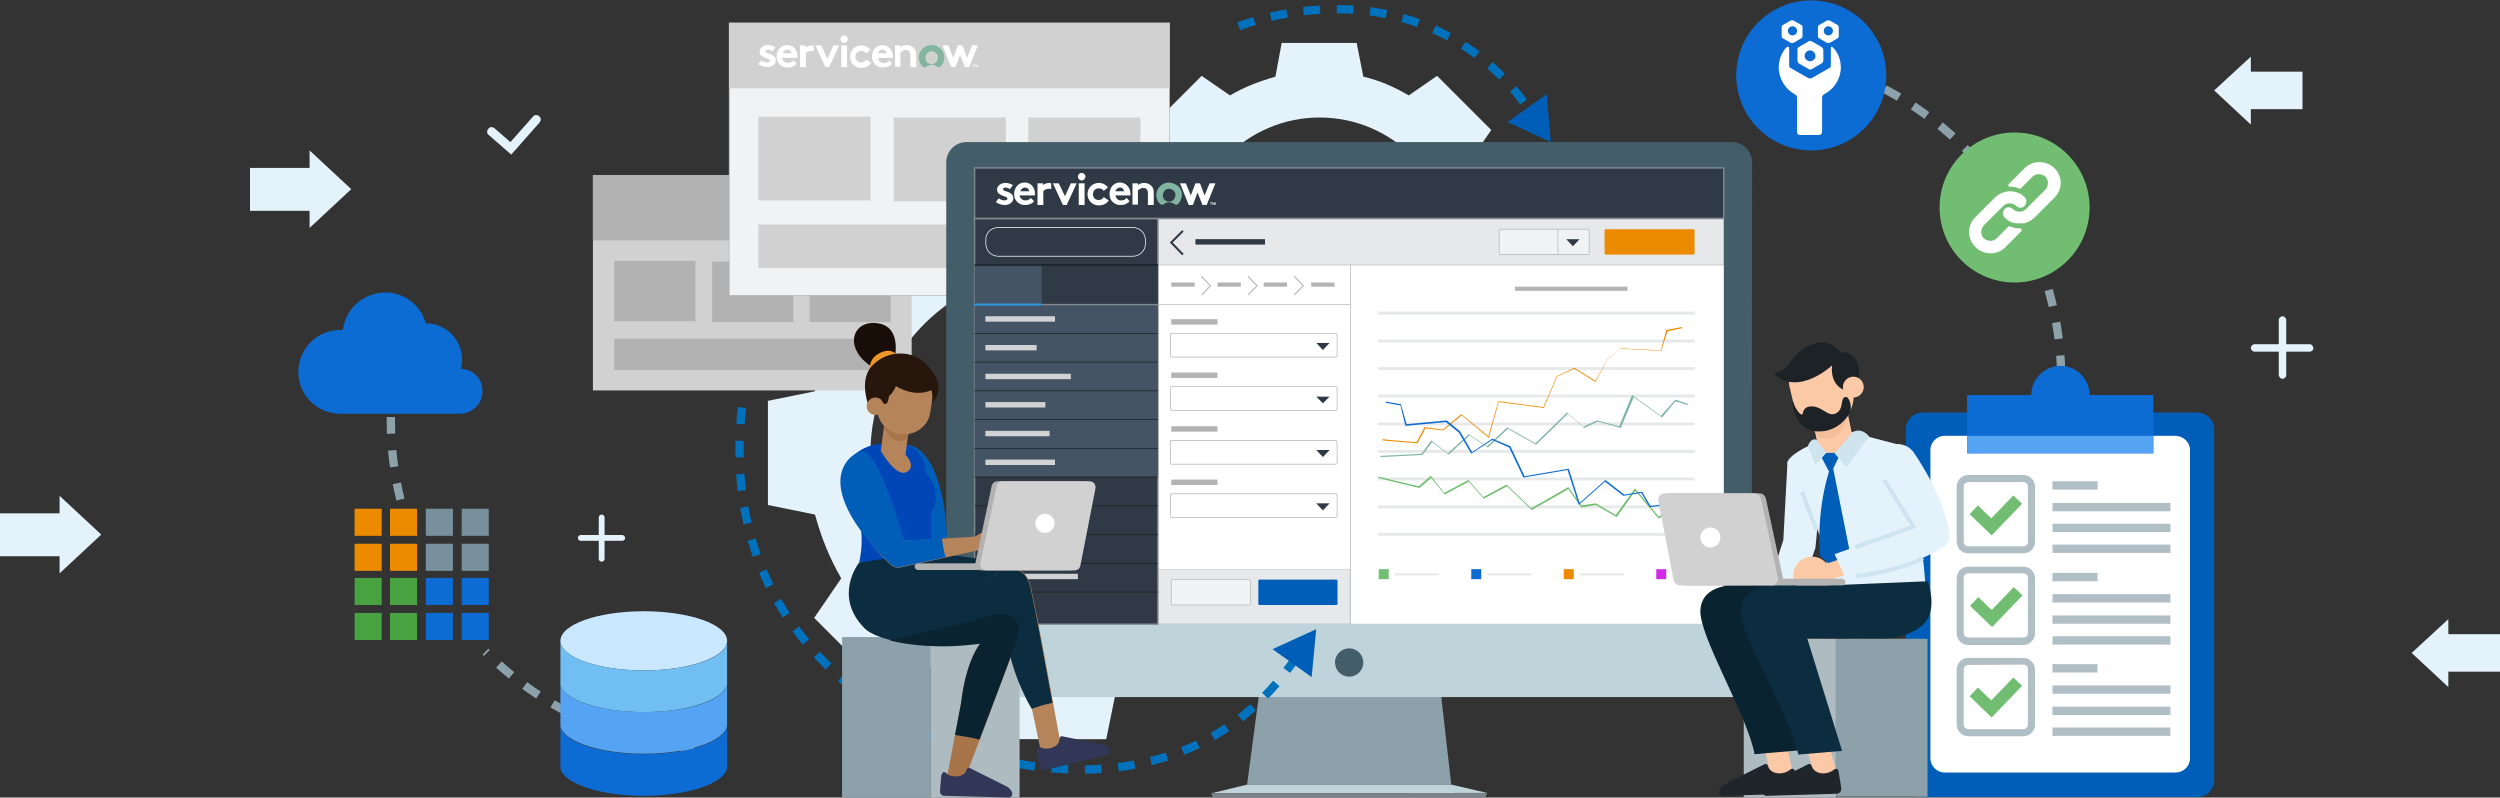 <?xml version="1.0" encoding="utf-8"?>
<!-- Generator: Adobe Illustrator 24.2.1, SVG Export Plug-In . SVG Version: 6.00 Build 0)  -->
<svg version="1.1" id="Layer_1" xmlns="http://www.w3.org/2000/svg" xmlns:xlink="http://www.w3.org/1999/xlink" x="0px" y="0px"
	 viewBox="0 0 600 191.4" style="enable-background:new 0 0 600 191.4;" xml:space="preserve">
<rect x="0" y="0" width="600" height="191.4" fill="#333333" stroke="none"/>
<style type="text/css">
	.st0{fill:#E4F2FB;}
	.st1{fill:none;stroke:#8CA1AA;stroke-width:2;stroke-miterlimit:10;stroke-dasharray:4;}
	.st2{fill:#005EB8;}
	.st3{fill:#FFFFFF;}
	.st4{fill:#0D6CD3;}
	.st5{fill:#B0BEC5;}
	.st6{fill:#54A4F3;}
	.st7{fill:#71BE72;}
	.st8{fill:#D1D1D1;}
	.st9{fill:#B2B2B2;}
	.st10{fill:#F1F2F3;stroke:#B3B3B3;stroke-width:0.16;stroke-miterlimit:10;}
	.st11{fill-rule:evenodd;clip-rule:evenodd;fill:#FFFFFF;}
	.st12{fill-rule:evenodd;clip-rule:evenodd;fill:#81B5A1;}
	.st13{fill:#8CA1AA;}
	.st14{fill:#BFD3DB;}
	.st15{fill:#435E68;}
	.st16{fill:#E6E7E8;}
	.st17{fill:#7C828B;}
	.st18{fill:#E6E8EA;stroke:#B3B3B3;stroke-width:0.16;stroke-miterlimit:10;}
	.st19{fill:#E6E8EA;stroke:#B3B3B3;stroke-width:9.000000e-02;stroke-miterlimit:10;}
	.st20{fill:#303A46;stroke:#838990;stroke-width:0.33;stroke-miterlimit:10;}
	.st21{fill:#455464;}
	.st22{fill:#303A46;}
	.st23{fill:none;stroke:#181D23;stroke-width:0.33;stroke-miterlimit:10;}
	.st24{fill:none;stroke:#181D23;stroke-width:0.17;stroke-miterlimit:10;}
	.st25{fill:none;stroke:#838990;stroke-width:0.33;stroke-miterlimit:10;}
	.st26{fill:none;stroke:#2B97E0;stroke-width:0.5;stroke-miterlimit:10;}
	.st27{fill:none;stroke:#B3B3B3;stroke-width:0.16;stroke-miterlimit:10;}
	.st28{fill:none;stroke:#FFFFFF;stroke-width:0.17;stroke-miterlimit:10;}
	.st29{fill:#D1D2D3;}
	.st30{fill:#B3B3B3;}
	.st31{fill:none;stroke:#303A46;stroke-width:0.5;stroke-miterlimit:10;}
	.st32{fill:none;stroke:#B3B3B3;stroke-width:0.26;stroke-miterlimit:10;}
	.st33{fill:#ED8B00;}
	.st34{fill:#F1F2F3;stroke:#B3B3B3;stroke-width:0.17;stroke-miterlimit:10;}
	.st35{fill:none;stroke:#B3B3B3;stroke-width:0.17;stroke-miterlimit:10;}
	.st36{fill:#E6E8EA;}
	.st37{fill:#81B5A1;}
	.st38{fill:#D42AE8;}
	.st39{fill:#AEBCC1;}
	.st40{fill:#FCC9A7;}
	.st41{fill:#1F252A;}
	.st42{fill:#092330;}
	.st43{fill:#F4BE9A;}
	.st44{fill:#1C2226;}
	.st45{fill:#CEE4EF;}
	.st46{fill:#0C2C40;}
	.st47{fill:none;stroke:#CEE4EF;stroke-miterlimit:10;}
	.st48{fill:none;stroke:#0071BC;stroke-width:2;stroke-miterlimit:10;stroke-dasharray:4;}
	.st49{fill:#424A60;}
	.st50{fill:#C9E8FF;}
	.st51{fill:#70BEF2;}
	.st52{fill:#48A23F;}
	.st53{fill:#78909C;}
	.st54{fill:#A8754B;}
	.st55{fill:#0046B7;}
	.st56{fill:#B5845B;}
	.st57{fill:#190D08;}
	.st58{fill:#EF962B;}
	.st59{fill:#27160C;}
	.st60{fill:#323657;}
</style>
<g>
	<path class="st0" d="M310.3,93.9c-1.5-5.5-3.5-10.5-6.3-15.3l6.5-9.5l-9-9l-9-9l-9.5,6.5c-4.8-2.8-9.8-5-15.3-6.3L265.4,40H253
		h-12.5l-2.3,11.3c-5.5,1.5-10.5,3.5-15.3,6.3l-9.5-6.5l-9,9l-9,9l6.5,9.5c-2.8,4.8-5,9.8-6.3,15.3l-11.3,2.3v12.5v12.5l11.3,2.3
		c1.5,5.5,3.5,10.5,6.3,15.3l-6.5,9.5l9,9l9,9l9.5-6.5c4.8,2.8,9.8,5,15.3,6.3l2.3,11.3H253h12.5l2.3-11.3
		c5.5-1.5,10.5-3.5,15.3-6.3l9.5,6.5l9-9l9-9l-6.5-9.5c2.8-4.8,5-9.8,6.3-15.3l11.3-2.3v-12.5V96.2L310.3,93.9z M253,153
		c-24.3,0-44.1-19.8-44.1-44.1c0-24.3,19.8-44.1,44.1-44.1s44.1,19.8,44.1,44.1C297.1,133.2,277.3,153,253,153z"/>
</g>
<g>
	<path class="st0" d="M357.7,48.9c-1.1-3.9-2.5-7.5-4.5-10.9l4.7-6.8l-6.5-6.5l-6.5-6.5l-6.8,4.7c-3.4-2-7-3.6-10.9-4.5l-1.6-8.1h-9
		h-9l-1.5,8.1c-3.9,1.1-7.5,2.5-10.9,4.5l-6.8-4.7l-6.5,6.5l-6.5,6.5l4.7,6.8c-2,3.4-3.6,7-4.5,10.9l-8.1,1.6v9v9l8.1,1.6
		c1.1,3.9,2.5,7.5,4.5,10.9l-4.7,6.8l6.5,6.5l6.5,6.5l6.8-4.7c3.4,2,7,3.6,10.9,4.5l1.6,8.1h9h9l1.6-8.1c3.9-1.1,7.5-2.5,10.9-4.5
		l6.8,4.7l6.5-6.5l6.5-6.5l-4.7-6.8c2-3.4,3.6-7,4.5-10.9l8.1-1.6v-9v-9L357.7,48.9z M316.7,91.2c-17.4,0-31.5-14.2-31.5-31.5
		s14.2-31.5,31.5-31.5c17.4,0,31.5,14.2,31.5,31.5S334.1,91.2,316.7,91.2z"/>
</g>
<path class="st1" d="M96.1,119.9c-1.5-6.1-2.3-12.5-2.3-19c0-6.1,0.7-12.1,2-17.8"/>
<path class="st1" d="M166.7,179.5c-19.6-1.4-37.2-10-50.2-23.1"/>
<path class="st1" d="M421.7,12.7c40.8,3,73,37,73,78.6c0,6.1-0.7,12.1-2,17.8"/>
<g>
	<g>
		<path class="st2" d="M498.4,99h-37c-2.2,0-4,1.8-4,4v84.3c0,2.2,1.8,4,4,4h66c2.2,0,4-1.8,4-4V103c0-2.2-1.8-4-4-4L498.4,99
			L498.4,99z"/>
		<path class="st3" d="M522.2,104.6h-55.5c-1.8,0-3.4,1.5-3.4,3.4v74c0,1.8,1.5,3.4,3.4,3.4h55.5c1.8,0,3.4-1.5,3.4-3.4v-74
			C525.6,106.2,524.1,104.7,522.2,104.6z"/>
		<path class="st4" d="M501.5,94.8c0-3.9-3.2-7-7-7s-7,3.2-7,7h-15.4v14h44.7v-14H501.5z"/>
		<path class="st5" d="M485.6,154.8h-13.2c-1.6,0-2.8-1.3-2.8-2.8v-13.2c0-1.6,1.3-2.8,2.8-2.8h13.2c1.6,0,2.8,1.3,2.8,2.8V152
			C488.4,153.5,487.2,154.8,485.6,154.8L485.6,154.8z M472.4,137.6c-0.6,0-1.1,0.4-1.1,1.1v13.2c0,0.6,0.4,1.1,1.1,1.1h13.2
			c0.6,0,1.1-0.4,1.1-1.1v-13.2c0-0.6-0.4-1.1-1.1-1.1H472.4z"/>
		<path class="st5" d="M485.6,176.7h-13.2c-1.6,0-2.8-1.3-2.8-2.8v-13.2c0-1.6,1.3-2.8,2.8-2.8h13.2c1.6,0,2.8,1.3,2.8,2.8v13.2
			C488.4,175.4,487.2,176.7,485.6,176.7z M472.4,159.6c-0.6,0-1.1,0.4-1.1,1.1v13.2c0,0.6,0.4,1.1,1.1,1.1h13.2
			c0.6,0,1.1-0.4,1.1-1.1v-13.3c0-0.6-0.4-1.1-1.1-1.1L472.4,159.6z"/>
		<rect x="472.1" y="104.6" class="st6" width="44.7" height="4.2"/>
		<rect x="492.6" y="115.5" class="st5" width="10.8" height="2"/>
		<rect x="492.6" y="120.7" class="st5" width="28.3" height="2"/>
		<rect x="492.6" y="125.7" class="st5" width="28.3" height="2"/>
		<rect x="492.6" y="130.7" class="st5" width="28.3" height="2"/>
		<rect x="492.6" y="142.6" class="st5" width="28.3" height="2"/>
		<rect x="492.6" y="147.7" class="st5" width="28.3" height="2"/>
		<rect x="492.6" y="152.7" class="st5" width="28.3" height="2"/>
		<rect x="492.6" y="164.5" class="st5" width="28.3" height="2"/>
		<rect x="492.6" y="169.6" class="st5" width="28.3" height="2"/>
		<rect x="492.6" y="174.6" class="st5" width="28.3" height="2"/>
		<rect x="492.6" y="137.5" class="st5" width="10.8" height="2"/>
		<rect x="492.6" y="159.4" class="st5" width="10.8" height="2"/>
		<path class="st7" d="M478.1,150.5l-5.3-5.1l2-2.1l3.2,3.1l5.3-5.5l2.1,2L478.1,150.5z"/>
		<path class="st5" d="M485.6,132.8h-13.2c-1.6,0-2.8-1.3-2.8-2.8v-13.2c0-1.6,1.3-2.8,2.8-2.8h13.2c1.6,0,2.8,1.3,2.8,2.8V130
			C488.4,131.6,487.2,132.8,485.6,132.8z M472.4,115.7c-0.6,0-1.1,0.4-1.1,1.1V130c0,0.6,0.4,1.1,1.1,1.1h13.2
			c0.6,0,1.1-0.4,1.1-1.1v-13.2c0-0.6-0.4-1.1-1.1-1.1H472.4z"/>
	</g>
	<path class="st7" d="M478,128.5l-5.3-5.1l2-2.1l3.2,3.1l5.3-5.5l2.1,2L478,128.5z"/>
	<path class="st7" d="M478,172.2l-5.3-5.1l2-2.1l3.2,3.1l5.3-5.5l2.1,2L478,172.2z"/>
</g>
<g>
	<g>
		<rect x="142.3" y="42" class="st8" width="76.5" height="51.7"/>
		<rect x="142.3" y="42" class="st9" width="76.5" height="15.7"/>
		<rect x="147.4" y="62.6" class="st9" width="19.5" height="14.5"/>
		<rect x="170.9" y="62.8" class="st9" width="19.5" height="14.5"/>
		<rect x="194.3" y="62.8" class="st9" width="19.5" height="14.5"/>
		<rect x="147.4" y="81.3" class="st9" width="66.3" height="7.5"/>
	</g>
</g>
<g>
	<rect x="175" y="5.5" class="st10" width="105.7" height="65.4"/>
	<rect x="175" y="5.5" class="st8" width="105.7" height="15.7"/>
	<rect x="182" y="28" class="st8" width="26.9" height="20.1"/>
	<rect x="214.5" y="28.2" class="st8" width="26.9" height="20.1"/>
	<rect x="246.8" y="28.2" class="st8" width="26.9" height="20.1"/>
	<rect x="182" y="53.9" class="st8" width="91.7" height="10.4"/>
	<g id="Layer_2_1_">
		<g id="Layer_1-2_1_">
			<path class="st11" d="M194.8,10.9c-0.5,0-1.1,0.2-1.5,0.5v-0.5H192v5.2h1.4v-3.3c0.3-0.4,0.8-0.6,1.3-0.6c0.2,0,0.4,0,0.6,0.1
				v-1.3C195.1,10.9,195,10.9,194.8,10.9"/>
			<path class="st11" d="M182.7,14.5c0.4,0.3,0.9,0.5,1.4,0.5c0.4,0,0.7-0.2,0.7-0.4c0-0.8-2.5-0.5-2.5-2.2c0-1,1-1.6,2-1.6
				c0.6,0,1.2,0.2,1.8,0.5l-0.7,1c-0.3-0.2-0.6-0.3-1-0.4c-0.4,0-0.7,0.2-0.7,0.4c0,0.7,2.5,0.4,2.5,2.2c0,1-1,1.6-2.1,1.6
				c-0.8,0-1.5-0.3-2.1-0.7L182.7,14.5z"/>
			<path class="st11" d="M191.4,13.5c0-1.5-1-2.7-2.5-2.7c-1.5,0-2.5,1.3-2.5,2.7c-0.1,1.4,1,2.7,2.5,2.7c0.1,0,0.2,0,0.2,0
				c0.8,0,1.6-0.3,2.1-0.9l-0.8-0.8c-0.3,0.4-0.8,0.6-1.3,0.6c-0.7,0-1.3-0.5-1.4-1.2h3.6C191.4,13.7,191.4,13.6,191.4,13.5z
				 M187.9,12.8c0.1-0.5,0.6-0.9,1.1-0.9c0.5,0,1,0.4,1,0.9H187.9z"/>
			<polygon class="st11" points="198.6,14.1 200,10.9 201.4,10.9 199,16.1 198.1,16.1 195.7,10.9 197.1,10.9 			"/>
			<path class="st11" d="M202.6,8.5c0.5,0,0.9,0.4,0.9,0.9c0,0.5-0.4,0.9-0.9,0.9c-0.5,0-0.9-0.4-0.9-0.9
				C201.7,8.9,202.1,8.5,202.6,8.5C202.6,8.5,202.6,8.5,202.6,8.5"/>
			<rect x="201.9" y="10.9" class="st3" width="1.4" height="5.2"/>
			<path class="st11" d="M209.1,15.1c-0.5,0.8-1.4,1.2-2.4,1.2c-1.5,0-2.7-1.2-2.7-2.7c0-1.5,1.2-2.7,2.7-2.7c0,0,0,0,0,0
				c0.9,0,1.7,0.4,2.2,1.1l-1,0.8c-0.3-0.4-0.7-0.6-1.2-0.6c-0.8,0-1.4,0.6-1.4,1.4c0,0,0,0,0,0c0,0.8,0.6,1.4,1.3,1.4
				c0,0,0.1,0,0.1,0c0.5,0,1-0.3,1.2-0.7L209.1,15.1z"/>
			<path class="st11" d="M214.1,15.3c-0.5,0.6-1.3,0.9-2.1,0.9c-1.4,0.1-2.7-1-2.7-2.5c0-0.1,0-0.2,0-0.2c0-1.5,1-2.7,2.5-2.7
				c1.4,0,2.5,1.2,2.5,2.7c0,0.1,0,0.3,0,0.4h-3.6c0.1,0.7,0.7,1.3,1.4,1.2c0.5,0,1-0.2,1.3-0.6L214.1,15.3z M212.8,12.8
				c-0.1-0.5-0.5-0.9-1-0.9c-0.5,0-1,0.4-1.1,0.9H212.8z"/>
			<path class="st11" d="M214.8,16.1v-5.2h1.3v0.4c0.4-0.3,0.9-0.5,1.5-0.5c0.7,0,1.4,0.3,1.8,0.8c0.4,0.4,0.5,0.9,0.5,1.8v2.7h-1.4
				v-2.8c0-0.4-0.1-0.7-0.3-1c-0.2-0.2-0.5-0.3-0.8-0.3c-0.5,0-1,0.3-1.3,0.6v3.4H214.8z"/>
			<path class="st12" d="M223.6,10.8c-1.7,0-3.1,1.4-3.1,3c0,0.8,0.3,1.6,1,2.2c0.2,0.2,0.5,0.2,0.8,0c0.8-0.6,1.8-0.6,2.6,0
				c0.2,0.2,0.6,0.2,0.8,0c1.2-1.2,1.3-3.1,0.1-4.3C225.2,11.2,224.4,10.8,223.6,10.8 M223.6,15.4c-0.8,0-1.5-0.6-1.5-1.4
				c0,0,0-0.1,0-0.1c0-0.8,0.6-1.6,1.4-1.6c0.8,0,1.6,0.6,1.6,1.4c0,0,0,0.1,0,0.1C225.1,14.7,224.4,15.4,223.6,15.4
				C223.6,15.4,223.6,15.4,223.6,15.4"/>
			<polygon class="st11" points="229.3,16.1 228.3,16.1 226.2,10.9 227.6,10.9 228.8,13.9 229.9,10.9 231,10.9 232.1,13.9 
				233.3,10.9 234.7,10.9 232.6,16.1 231.6,16.1 230.4,13.2 			"/>
			<polygon class="st3" points="233.9,15.5 233.9,15.6 233.7,15.6 233.7,16.1 233.6,16.1 233.6,15.6 233.4,15.6 233.4,15.5 			"/>
			<polygon class="st3" points="234.3,15.9 234.6,15.5 234.7,15.5 234.7,16.1 234.5,16.1 234.5,15.8 234.4,16 234.3,16 234.1,15.8 
				234.1,16.1 234,16.1 234,15.5 234.1,15.5 			"/>
		</g>
	</g>
</g>
<g>
	<polygon class="st13" points="348.3,188.3 299.3,188.3 302.1,167.2 345.9,167.2 	"/>
	<path class="st14" d="M227.1,149.5v13c0,2.6,2.2,4.8,4.8,4.8h183.7c2.6,0,4.8-2.2,4.8-4.8v-13H227.1z"/>
	<path class="st15" d="M420.5,38.9c0-2.6-2.2-4.8-4.8-4.8H231.9c-2.6,0-4.8,2.2-4.8,4.8v110.6h193.3L420.5,38.9L420.5,38.9z"/>
	<rect x="233.9" y="40.5" class="st16" width="179.7" height="102.6"/>
	<polygon class="st14" points="299.3,188.3 348.3,188.3 356.9,190.3 290.7,190.4 	"/>
	<polygon class="st17" points="356.5,191.4 291.1,191.4 290.7,190.4 356.9,190.3 	"/>
	<circle class="st15" cx="323.8" cy="159" r="3.4"/>
	<g>
		<rect x="233.9" y="40.3" class="st3" width="179.8" height="109.4"/>
		<rect x="277.9" y="52.6" class="st18" width="135.7" height="11"/>
		<rect x="277.9" y="136.6" class="st19" width="46.1" height="13.1"/>
		<rect x="233.9" y="52.5" class="st20" width="44" height="97.3"/>
		<rect x="233.9" y="73.1" class="st21" width="44" height="41.3"/>
		<rect x="233.9" y="63.6" class="st21" width="16.1" height="9.4"/>
		<rect x="250.1" y="63.6" class="st22" width="16.1" height="9.4"/>
		<rect x="266.3" y="63.6" class="st22" width="11.6" height="9.4"/>
		<rect x="233.9" y="40.3" class="st20" width="179.8" height="12.1"/>
		<line class="st23" x1="233.9" y1="63.6" x2="277.9" y2="63.6"/>
		<line class="st24" x1="233.9" y1="80" x2="277.9" y2="80"/>
		<line class="st24" x1="233.9" y1="86.9" x2="277.9" y2="86.9"/>
		<line class="st24" x1="233.9" y1="93.8" x2="277.9" y2="93.8"/>
		<line class="st24" x1="233.9" y1="100.7" x2="277.9" y2="100.7"/>
		<line class="st24" x1="233.9" y1="107.6" x2="277.9" y2="107.6"/>
		<line class="st24" x1="233.9" y1="114.5" x2="277.9" y2="114.5"/>
		<line class="st24" x1="233.9" y1="121.4" x2="277.9" y2="121.4"/>
		<line class="st24" x1="233.9" y1="128.3" x2="277.9" y2="128.3"/>
		<line class="st24" x1="233.9" y1="135.2" x2="277.9" y2="135.2"/>
		<line class="st24" x1="233.9" y1="142.1" x2="277.9" y2="142.1"/>
		<line class="st25" x1="250.1" y1="73.1" x2="277.9" y2="73.1"/>
		<line class="st26" x1="233.8" y1="73.1" x2="250" y2="73.1"/>
		<line class="st27" x1="324.1" y1="63.6" x2="324.1" y2="149.8"/>
		<line class="st27" x1="277.9" y1="73.1" x2="324.1" y2="73.1"/>
		<path class="st28" d="M239.6,54.6h32.3c1.7,0,3,1.4,3,3v0.9c0,1.7-1.4,3-3,3h-32.3c-1.7,0-3-1.4-3-3v-0.9
			C236.5,55.9,237.9,54.6,239.6,54.6z"/>
		<rect x="236.5" y="75.9" class="st29" width="16.7" height="1.3"/>
		<rect x="286.9" y="57.4" class="st22" width="16.7" height="1.3"/>
		<rect x="281.1" y="76.6" class="st30" width="11.1" height="1.3"/>
		<rect x="281.1" y="67.8" class="st30" width="5.6" height="1"/>
		<rect x="236.5" y="82.8" class="st29" width="12.3" height="1.3"/>
		<rect x="236.5" y="89.7" class="st29" width="20.5" height="1.3"/>
		<rect x="236.5" y="96.5" class="st29" width="14.4" height="1.3"/>
		<rect x="236.5" y="103.4" class="st29" width="15.4" height="1.3"/>
		<rect x="236.5" y="110.3" class="st29" width="16.7" height="1.3"/>
		<rect x="240.3" y="117.1" class="st29" width="19.2" height="1.3"/>
		<rect x="240.3" y="124" class="st29" width="12.7" height="1.3"/>
		<rect x="240.3" y="130.9" class="st29" width="16.7" height="1.3"/>
		<rect x="240.3" y="137.7" class="st29" width="18.4" height="1.3"/>
		<polyline class="st31" points="283.9,55.4 281.1,58.2 283.9,61.1 		"/>
		<polyline class="st32" points="288.4,70.8 290.5,68.6 288.3,66.3 		"/>
		<rect x="292.2" y="67.8" class="st30" width="5.6" height="1"/>
		<polyline class="st32" points="299.5,70.8 301.7,68.6 299.5,66.3 		"/>
		<rect x="303.3" y="67.8" class="st30" width="5.6" height="1"/>
		<rect x="314.7" y="67.8" class="st30" width="5.6" height="1"/>
		<rect x="363.6" y="68.8" class="st30" width="27" height="1"/>
		<polyline class="st32" points="310.6,70.8 312.8,68.6 310.6,66.3 		"/>
		<path class="st33" d="M385.4,55h21c0.2,0,0.3,0.2,0.3,0.3v5.5c0,0.2-0.2,0.3-0.3,0.3h-21c-0.2,0-0.3-0.2-0.3-0.3v-5.4
			C385,55.2,385.2,55,385.4,55z"/>
		<path class="st34" d="M360.1,55h21c0.2,0,0.3,0.2,0.3,0.3v5.5c0,0.2-0.2,0.3-0.3,0.3h-21c-0.2,0-0.3-0.2-0.3-0.3v-5.4
			C359.8,55.2,360,55,360.1,55z"/>
		<path class="st2" d="M302.3,139.1h18.4c0.2,0,0.3,0.1,0.3,0.3v5.5c0,0.2-0.1,0.3-0.3,0.3h-18.4c-0.2,0-0.3-0.1-0.3-0.3v-5.5
			C302,139.2,302.1,139.1,302.3,139.1z"/>
		<path class="st10" d="M281.4,139.1h18.4c0.2,0,0.3,0.1,0.3,0.3v5.5c0,0.2-0.1,0.3-0.3,0.3h-18.4c-0.2,0-0.3-0.1-0.3-0.3v-5.5
			C281.1,139.2,281.2,139.1,281.4,139.1z"/>
		<line class="st35" x1="373.9" y1="55" x2="373.9" y2="61.1"/>
		<polygon class="st22" points="377.5,59.1 379.1,57.4 375.9,57.4 		"/>
		<polygon class="st22" points="317.5,84 319.1,82.3 315.9,82.3 		"/>
		<path class="st35" d="M281.2,80h39.4c0.2,0,0.3,0.2,0.3,0.3v5.1c0,0.2-0.2,0.3-0.3,0.3h-39.4c-0.2,0-0.3-0.2-0.3-0.3v-5.1
			C280.9,80.1,281,80,281.2,80z"/>
		<rect x="281.1" y="89.4" class="st30" width="11.1" height="1.3"/>
		<polygon class="st22" points="317.5,96.8 319.1,95.2 315.9,95.2 		"/>
		<path class="st35" d="M281.2,92.8h39.4c0.2,0,0.3,0.2,0.3,0.3v5.1c0,0.2-0.2,0.3-0.3,0.3h-39.4c-0.2,0-0.3-0.2-0.3-0.3v-5.1
			C280.9,93,281,92.8,281.2,92.8z"/>
		<rect x="281.1" y="102.3" class="st30" width="11.1" height="1.3"/>
		<polygon class="st22" points="317.5,109.7 319.1,108 315.9,108 		"/>
		<path class="st35" d="M281.2,105.7h39.4c0.2,0,0.3,0.2,0.3,0.3v5.1c0,0.2-0.2,0.3-0.3,0.3h-39.4c-0.2,0-0.3-0.2-0.3-0.3V106
			C280.9,105.8,281,105.7,281.2,105.7z"/>
		<rect x="281.1" y="115.1" class="st30" width="11.1" height="1.3"/>
		<polygon class="st22" points="317.5,122.5 319.1,120.8 315.9,120.8 		"/>
		<path class="st35" d="M281.2,118.5h39.4c0.2,0,0.3,0.2,0.3,0.3v5.1c0,0.2-0.2,0.3-0.3,0.3h-39.4c-0.2,0-0.3-0.2-0.3-0.3v-5.1
			C280.9,118.7,281,118.5,281.2,118.5z"/>
		<rect x="330.7" y="127.9" class="st36" width="76" height="0.7"/>
		<rect x="330.7" y="121.3" class="st36" width="76" height="0.7"/>
		<rect x="330.7" y="114.6" class="st36" width="76" height="0.7"/>
		<rect x="330.7" y="108" class="st36" width="76" height="0.7"/>
		<rect x="330.7" y="101.4" class="st36" width="76" height="0.7"/>
		<rect x="330.7" y="94.7" class="st36" width="76" height="0.7"/>
		<rect x="330.7" y="88.1" class="st36" width="76" height="0.7"/>
		<rect x="330.7" y="81.5" class="st36" width="76" height="0.7"/>
		<rect x="330.7" y="74.8" class="st36" width="76" height="0.7"/>
		<path class="st37" d="M398.9,100.2L398.9,100.2l-6.8-4.9l-3.1,7.4l-5.5-1.5l-3.3,1.5l-3.9-3.4l-7.6,7.4h-0.1l-6.7-3.8l-4.8,4.5
			l-4.4-2.9l-5,4.6l-4-3l-2.3,3.1h-0.1c-0.4,0-9.5,0.5-9.9,0.5c-0.1,0-0.1-0.1-0.1-0.2l0,0c0-0.1,0-0.1,0.1-0.1l0,0
			c0.3,0,6.5-0.3,9.8-0.5l2.3-3.2l4,3.1l5-4.6l4.4,2.9l4.8-4.5h0.1l6.7,3.8l7.6-7.4l3.9,3.4l3.3-1.5l0,0l5.3,1.4l3.1-7.5l6.9,5
			l3.5-3.9l2.9,1c0.1,0,0.1,0.1,0.1,0.2s-0.1,0.1-0.2,0.1l0,0l-2.8-0.9L398.9,100.2z"/>
		<path class="st7" d="M398.1,124.5L398.1,124.5l-5.6-6.7l-4.5,6.3l-5-2.9l-3.5,0.6l-3.1-4.4l-8.8,5l-0.1-0.1l-5.8-5.6l-5.6,3
			l-3.6-4.1l-5.8,3.1l-3.2-4l-2.8,2.4h-0.1c-0.4-0.1-9.3-2.2-9.7-2.4c-0.1,0-0.1-0.1-0.1-0.2s0.1-0.1,0.1-0.1l0,0
			c0.3,0.1,6.4,1.6,9.6,2.3l2.9-2.5l3.2,4.1l5.8-3.1l3.6,4.1l5.6-3l0.1,0.1l5.8,5.6l8.9-5.1l3.1,4.4l3.5-0.5l0,0l4.8,2.8l4.6-6.4
			l5.7,6.8l4.1-2.8l2.6,1.8c0.1,0.1,0.1,0.2,0,0.2c0,0.1-0.1,0.1-0.2,0.1l0,0l-2.4-1.8L398.1,124.5z"/>
		<path class="st33" d="M398.7,84.2h-0.1l-9.8-0.5l-3.1,2.7l-2.8,5.3l-0.1-0.1l-5-3.1l-4.1,1.9l-3.2,7.5h-0.1l-10.7-1.4l-2.4,8.6
			l-0.1-0.1l-6.4-5.3l-4.4,3.6l-4.3-0.5l-1.9,3.6l0,0c-0.8-0.1-7.9-0.6-8.3-0.7c-0.1,0-0.1-0.1-0.1-0.2s0.1-0.1,0.1-0.1l0,0
			c0.3,0.1,5,0.5,8.1,0.7l1.9-3.6l4.4,0.6l4.4-3.7l6.5,5.3l2.4-8.4h0.1l10.7,1.4l3.2-7.4l4.2-2h0.1l5,3.1l2.8-5.1l3.2-2.7l0,0
			l9.7,0.5l1.3-4.9h0.1l3.5-0.7c0.1,0,0.1,0,0.2,0.1l0,0c0,0.1,0,0.2-0.1,0.2l-3.4,0.7L398.7,84.2z"/>
		<path class="st4" d="M337.3,102.2h0.1l9.6-0.9l3.1,2.5l3,5.1l0.1-0.1l4.9-3.2l4.1,1.8l3.4,7.2h0.1l10.5-1.8l2.7,8.4l0.1-0.1
			l6.2-5.5l4.4,3.4l4.3-0.7l2,3.4h0.1c0.8-0.1,7.8-0.9,8.2-1c0.1,0,0.1-0.1,0.1-0.2s-0.1-0.1-0.2-0.1l0,0c-0.3,0.1-4.9,0.7-8,1
			l-2-3.4l-4.3,0.7l-4.5-3.5l-6.2,5.5l-2.6-8.2h-0.1l-10.5,1.8l-3.4-7.2l-4.3-1.8h-0.1l-4.8,3.2l-2.9-5l-3.2-2.6l0,0l-9.6,0.9
			l-1.4-4.8h-0.1l-3.4-0.6c-0.1,0-0.1,0-0.1,0.1l0,0c0,0.1,0,0.2,0.1,0.2l3.4,0.6L337.3,102.2z"/>
		<rect x="330.9" y="136.6" class="st7" width="2.4" height="2.4"/>
		<rect x="334.8" y="137.6" class="st36" width="10.6" height="0.5"/>
		<rect x="353.1" y="136.6" class="st4" width="2.4" height="2.4"/>
		<rect x="357" y="137.6" class="st36" width="10.6" height="0.5"/>
		<rect x="375.3" y="136.6" class="st33" width="2.4" height="2.4"/>
		<rect x="379.2" y="137.6" class="st36" width="10.6" height="0.5"/>
		<rect x="397.5" y="136.6" class="st38" width="2.4" height="2.4"/>
		<rect x="401.4" y="137.6" class="st36" width="10.6" height="0.5"/>
		<g id="Layer_2_5_">
			<g id="Layer_1-2">
				<path class="st11" d="M251.8,43.9c-0.5,0-1.1,0.2-1.5,0.5V44H249v5.2h1.4v-3.3c0.3-0.4,0.8-0.6,1.3-0.6c0.2,0,0.4,0,0.6,0.1
					v-1.3C252.1,43.9,252,43.9,251.8,43.9"/>
				<path class="st11" d="M239.7,47.6c0.4,0.3,0.9,0.5,1.4,0.5c0.4,0,0.7-0.2,0.7-0.4c0-0.8-2.5-0.5-2.5-2.2c0-1,1-1.6,2-1.6
					c0.6,0,1.2,0.2,1.8,0.5l-0.7,1c-0.3-0.2-0.6-0.3-1-0.4c-0.4,0-0.7,0.2-0.7,0.4c0,0.7,2.5,0.4,2.5,2.2c0,1-1,1.6-2.1,1.6
					c-0.8,0-1.5-0.3-2.1-0.7L239.7,47.6z"/>
				<path class="st11" d="M248.4,46.5c0-1.5-1-2.7-2.5-2.7c-1.5,0-2.5,1.3-2.5,2.7c-0.1,1.4,1,2.7,2.5,2.7c0.1,0,0.2,0,0.2,0
					c0.8,0,1.6-0.3,2.1-0.9l-0.8-0.8c-0.3,0.4-0.8,0.6-1.3,0.6c-0.7,0-1.3-0.5-1.4-1.2h3.6C248.4,46.8,248.4,46.6,248.4,46.5z
					 M244.9,45.9c0.1-0.5,0.6-0.9,1.1-0.9c0.5,0,1,0.4,1,0.9H244.9z"/>
				<polygon class="st11" points="255.6,47.1 257,44 258.4,44 256,49.2 255.1,49.2 252.7,44 254.1,44 				"/>
				<path class="st11" d="M259.6,41.5c0.5,0,0.9,0.4,0.9,0.9c0,0.5-0.4,0.9-0.9,0.9c-0.5,0-0.9-0.4-0.9-0.9
					C258.7,41.9,259.1,41.5,259.6,41.5C259.6,41.5,259.6,41.5,259.6,41.5"/>
				<rect x="258.9" y="44" class="st3" width="1.4" height="5.2"/>
				<path class="st11" d="M266.1,48.1c-0.5,0.8-1.4,1.2-2.4,1.2c-1.5,0-2.7-1.2-2.7-2.7c0-1.5,1.2-2.7,2.7-2.7c0,0,0,0,0,0
					c0.9,0,1.7,0.4,2.2,1.1l-1,0.8c-0.3-0.4-0.7-0.6-1.2-0.6c-0.8,0-1.4,0.6-1.4,1.4c0,0,0,0,0,0c0,0.8,0.6,1.4,1.3,1.4
					c0,0,0.1,0,0.1,0c0.5,0,1-0.3,1.2-0.7L266.1,48.1z"/>
				<path class="st11" d="M271.1,48.3c-0.5,0.6-1.3,0.9-2.1,0.9c-1.4,0.1-2.7-1-2.7-2.5c0-0.1,0-0.2,0-0.2c0-1.5,1-2.7,2.5-2.7
					c1.4,0,2.5,1.2,2.5,2.7c0,0.1,0,0.3,0,0.4h-3.6c0.1,0.7,0.7,1.3,1.4,1.2c0.5,0,1-0.2,1.3-0.6L271.1,48.3z M269.8,45.9
					c-0.1-0.5-0.5-0.9-1-0.9c-0.5,0-1,0.4-1.1,0.9H269.8z"/>
				<path class="st11" d="M271.8,49.2V44h1.3v0.4c0.4-0.3,0.9-0.5,1.5-0.5c0.7,0,1.4,0.3,1.8,0.8c0.4,0.4,0.5,0.9,0.5,1.8v2.7h-1.4
					v-2.8c0-0.4-0.1-0.7-0.3-1c-0.2-0.2-0.5-0.3-0.8-0.3c-0.5,0-1,0.3-1.3,0.6v3.4H271.8z"/>
				<path class="st12" d="M280.6,43.8c-1.7,0-3.1,1.4-3.1,3c0,0.8,0.3,1.6,1,2.2c0.2,0.2,0.5,0.2,0.8,0c0.8-0.6,1.8-0.6,2.6,0
					c0.2,0.2,0.6,0.2,0.8,0c1.2-1.2,1.3-3.1,0.1-4.3C282.2,44.2,281.4,43.9,280.6,43.8 M280.6,48.4c-0.8,0-1.5-0.6-1.5-1.4
					c0,0,0-0.1,0-0.1c0-0.8,0.6-1.6,1.4-1.6c0.8,0,1.6,0.6,1.6,1.4c0,0,0,0.1,0,0.1C282.1,47.7,281.4,48.4,280.6,48.4
					C280.6,48.4,280.6,48.4,280.6,48.4"/>
				<polygon class="st11" points="286.3,49.2 285.3,49.2 283.2,44 284.6,44 285.8,46.9 286.9,44 288,44 289.1,46.9 290.3,44 
					291.7,44 289.6,49.2 288.6,49.2 287.4,46.2 				"/>
				<polygon class="st3" points="290.9,48.5 290.9,48.6 290.7,48.6 290.7,49.2 290.6,49.2 290.6,48.6 290.4,48.6 290.4,48.5 				"/>
				<polygon class="st3" points="291.3,48.9 291.6,48.5 291.7,48.5 291.7,49.2 291.5,49.2 291.5,48.8 291.4,49.1 291.3,49.1 
					291.1,48.8 291.1,49.2 291,49.2 291,48.5 291.1,48.5 				"/>
			</g>
		</g>
	</g>
</g>
<g>
	<g>
		<g>
			<rect x="440.5" y="153.3" class="st13" width="22.1" height="37.9"/>
			<rect x="418.5" y="153.3" class="st39" width="22.1" height="38.1"/>
		</g>
		<polygon class="st0" points="429,110.8 428,129.6 423.6,143.4 431.6,143.4 435.7,131.5 437,118 		"/>
		<g>
			<polygon class="st40" points="428.8,178.6 430.4,186.1 425,186.7 423.5,179.4 			"/>
			<path class="st41" d="M430.7,184.9c-0.1-0.4-0.6-0.5-0.9-0.3c-0.6,0.5-1.6,1.1-3.1,1c-1.6-0.2-2.2-1.1-2.4-1.8
				c-0.1-0.4-0.5-0.5-0.8-0.4l-9.6,4.8c-0.6,0.3-1,0.8-1.3,1.5l0,0c-0.2,0.6,0.2,1.3,0.8,1.3l16.7-0.5c0.7,0,1.2-0.7,1.1-1.4
				l-0.3-3.7c0-0.1,0-0.1,0-0.2L430.7,184.9z"/>
			<path class="st42" d="M428.7,140.5h-12.5c0,0-7.6-0.4-8.1,5.8c-0.5,6.2,11.2,25.1,13,34.7l10.5-0.9l-7.5-27l18.7,0.1
				c1.4,0,2.8-0.2,4.1-0.6c3.6-1.3,9.2-3.1,6.2-13.1L428.7,140.5z"/>
		</g>
		<polygon class="st40" points="438.3,176.7 440.9,185.6 435.5,186.2 433,177.4 		"/>
		<path class="st41" d="M441.2,184.9c-0.1-0.4-0.6-0.5-0.9-0.3c-0.6,0.5-1.6,1.1-3.1,1c-1.6-0.2-2.2-1.1-2.4-1.8
			c-0.1-0.4-0.5-0.5-0.8-0.4l-9.6,4.8c-0.6,0.3-1,0.8-1.3,1.5l0,0c-0.2,0.6,0.2,1.3,0.8,1.3l16.9-0.5c0.7,0,1.2-0.7,1.1-1.4
			l-0.6-3.7c0-0.1,0-0.1,0-0.2L441.2,184.9z"/>
		<path class="st0" d="M443.6,103.4c0.3,0.3,12.8,3.5,12.8,3.5l-2.7,7.1l-13.7-1L443.6,103.4z"/>
		<path class="st0" d="M438.4,105.1c0,0-8.2,3-9.4,5.7l0,0c0.4,3.8,1.8,7.5,4,10.6c2.7,3.9,6.1,10.5,5.5,19.1h23.6
			c0,0-1.3-24.3-8.3-33.6L438.4,105.1z"/>
		<g>
			<g>
				<path class="st40" d="M441.1,108.9L441.1,108.9c2.3-0.5,3.8-2.7,3.3-5.1L443,97l-8.4,1.7l1.4,6.8
					C436.5,107.9,438.8,109.4,441.1,108.9z"/>
				<path class="st43" d="M443.6,99.5c0,0-0.9,5.5-5.2,5.8c-3.8,0.3-3.4-5.1-3.4-5.1L443.6,99.5z"/>
				<g>
					<g>
						<path id="SVGID_1_" class="st40" d="M438.8,102.3l0.7-0.2c3.7-0.9,6-4.6,5.2-8.3l-1-4.2c-0.9-3.7-4.6-6-8.3-5.2l-0.7,0.2
							c-3.7,0.9-6,4.6-5.2,8.3l1,4.2C431.4,100.8,435.1,103.1,438.8,102.3z"/>
					</g>
				</g>
				<path class="st44" d="M442.4,95.6c-0.2,0.3-0.3,0.7-0.4,1.4c-0.1,0.9-0.5,1.7-1.2,2.1c-2.1,1.4-3.6-2.1-6.7-1.5
					c0,0-1.2,0.2-1.4,1.5c-0.2,1.3-1.9-1-2.3-2.6s-0.6,7.8,7,7c0,0,3.8-0.1,6.3-4c0.3-0.4,0.4-0.9,0.5-1.4c0-0.8-0.1-1.9-0.8-2.7
					C443.1,95.2,442.6,95.2,442.4,95.6z"/>
			</g>
			<path class="st44" d="M442.4,93.5c0,0-3.2-1.1-2.7-5.8c0,0-8.1,7.6-14,2c0,0,2.7-0.7,3.8-2.5c2-3.3,7.8-7.9,12.4-2.6
				c0,0,5.6-0.9,4,7.8L442.4,93.5z"/>
			<circle class="st40" cx="444.8" cy="92.9" r="2.5"/>
		</g>
		<polygon class="st2" points="438.3,108.7 441.8,108.7 439.3,113.8 436.7,108.9 		"/>
		<path class="st45" d="M444.8,103.6l-4.5,5.2l2.9,3.3l5.4-7.4C448.5,104.8,447.2,102.6,444.8,103.6z"/>
		<path class="st45" d="M438.3,108.7l-2.6,2.9l-1.8-4.5c0,0,0.5-2,2-1.6L438.3,108.7z"/>
		<path class="st2" d="M439.3,112.2c0,0-3.4,8.8-2.5,21.2l3.3,3l3.9-3.7l-4.2-21.1L439.3,112.2z"/>
		<g>
			<polygon class="st40" points="445.5,132.9 438.3,135.3 437.9,139.5 447.4,136.7 			"/>
			<circle class="st40" cx="434.9" cy="138.1" r="4.5"/>
		</g>
		<path class="st46" d="M438.4,140.5h-12.5c0,0-7.6-0.4-8.1,5.8c-0.5,6.2,12,25.3,13.8,34.8l10.5-0.9l-8.4-27.1l18.7,0.1
			c1.4,0,2.8-0.2,4.1-0.6c3.6-1.3,9.2-3.1,6.2-13.1L438.4,140.5z"/>
		<g>
			<g>
				<path class="st9" d="M400.7,118.4h21.6c0.7,0,1.3,0.5,1.5,1.2l4.1,19.1c0.2,0.9-0.5,1.8-1.5,1.8h-22c-0.7,0-1.3-0.5-1.5-1.2
					l-3.7-19.1C399.1,119.3,399.8,118.4,400.7,118.4z"/>
				<path class="st8" d="M399.5,118.4h21.6c0.7,0,1.3,0.5,1.5,1.2l4.1,19.1c0.2,0.9-0.5,1.8-1.5,1.8h-22c-0.7,0-1.3-0.5-1.5-1.2
					l-3.7-19.1C397.8,119.3,398.5,118.4,399.5,118.4z"/>
				<path class="st9" d="M427.3,138.9h14.8c0.5,0,0.8,0.4,0.8,0.8l0,0c0,0.4-0.4,0.8-0.8,0.8h-15L427.3,138.9z"/>
			</g>
			<circle class="st3" cx="410.5" cy="129" r="2.4"/>
		</g>
		<path class="st0" d="M451.3,113.6l7.9,12.7l-18.9,6.7l2.6,5.6c0,0,16.2-1.8,24-7.8c0.7-0.6,1.1-1.5,1-2.4
			c-0.4-2.9-1.9-9.9-8.6-19.8c-1.4-2-4.1-2.6-6.2-1.4l0,0C450.8,108.6,450,111.4,451.3,113.6z"/>
	</g>
	<polyline class="st47" points="445.3,131.3 459.2,126.4 452.2,115.2 	"/>
	<line class="st47" x1="435.9" y1="127.1" x2="432.5" y2="118.1"/>
	<path class="st47" d="M445.5,138.3c0,0,10.6-1.3,16-4.4"/>
</g>
<path class="st48" d="M297.3,6.3c3.7-1.4,29.5-10.5,53,4c11.1,6.8,17.1,16.1,20,21.5"/>
<path class="st48" d="M178.1,97.8c-1.3,11.2-1.3,28.6,8,45.5c19.5,35.5,70.8,52.1,104,34c11.8-6.4,19.1-16.1,23.5-23.5"/>
<polygon class="st2" points="371.2,22.6 372.2,34.1 361.8,29.3 "/>
<polygon class="st2" points="315.9,151 314.8,162.5 305.4,155.8 "/>
<g>
	<g>
		<path class="st4" d="M154.5,181c-11.1,0-20-3.2-20-7.1v10.4l0,0c0.6,3.7,9.4,6.7,20,6.7c10.6,0,19.4-3,20-6.7l0,0v-10.4
			C174.6,177.8,165.6,181,154.5,181z"/>
	</g>
	<g>
		<g>
			<path class="st6" d="M154.5,170.9c-11.1,0-20-3.2-20-7.1v10.4l0,0c0.6,3.7,9.4,6.7,20,6.7c10.6,0,19.4-3,20-6.7l0,0v-10.4
				C174.6,167.8,165.6,170.9,154.5,170.9z"/>
		</g>
	</g>
	<ellipse class="st50" cx="154.5" cy="153.8" rx="20" ry="7.1"/>
	<g>
		<path class="st51" d="M154.5,160.9c-11.1,0-20-3.2-20-7.1v10.4l0,0c0.6,3.7,9.4,6.7,20,6.7c10.6,0,19.4-3,20-6.7l0,0v-10.4
			C174.6,157.8,165.6,160.9,154.5,160.9z"/>
	</g>
</g>
<g>
	<g>
		<circle class="st7" cx="483.5" cy="49.8" r="18"/>
	</g>
	<g>
		<g>
			<g>
				<path class="st3" d="M486,47.4c-0.3-0.3-0.6-0.5-0.8-0.7c-0.8-0.5-1.8-0.8-2.8-0.8c-1.3,0-2.7,0.6-3.6,1.5l-4.7,4.7
					c-1,1-1.5,2.2-1.5,3.6c0,2.8,2.3,5.1,5.1,5.1c1.3,0,2.7-0.5,3.6-1.5l3.8-3.8c0,0,0.1-0.1,0.1-0.3s-0.2-0.4-0.4-0.4h-0.1
					c-0.8,0-1.6-0.1-2.3-0.5c-0.1,0-0.3,0-0.4,0.1l-2.8,2.8c-0.8,0.8-2.2,0.8-3.1,0c-0.8-0.8-0.8-2.2,0-3.1l4.7-4.7
					c0.8-0.8,2.2-0.8,3.1,0c0.6,0.6,1.5,0.6,2,0c0.2-0.2,0.4-0.6,0.4-0.9C486.4,48.2,486.3,47.8,486,47.4z"/>
			</g>
		</g>
		<g>
			<g>
				<path class="st3" d="M493.1,40.4c-2-2-5.3-2-7.2,0l-3.8,3.8c-0.1,0.1-0.1,0.3-0.1,0.4c0,0.1,0.2,0.2,0.3,0.2l0,0
					c0.8,0,1.6,0.1,2.3,0.5c0.1,0,0.3,0,0.4-0.1l2.8-2.8c0.8-0.8,2.2-0.8,3.1,0c0.8,0.8,0.8,2.2,0,3.1l-3.5,3.5l0,0l-1.2,1.2
					c-0.8,0.8-2.2,0.8-3.1,0c-0.6-0.6-1.5-0.6-2,0c-0.2,0.2-0.4,0.6-0.4,0.9c0,0.4,0.1,0.8,0.4,1.1c0.4,0.4,0.9,0.8,1.4,1
					c0.1,0,0.1,0,0.2,0.1s0.1,0,0.2,0.1c0.1,0,0.1,0,0.2,0.1h0.2c0.1,0,0.3,0,0.4,0.1c0.2,0,0.4,0,0.6,0h0.3l0,0h0.2
					c0.1,0,0.1,0,0.3,0h0.2h0.2h0.1h0.2l0,0c0.9-0.2,1.7-0.7,2.4-1.3l4.7-4.7C495.1,45.6,495.1,42.4,493.1,40.4z"/>
			</g>
		</g>
	</g>
</g>
<g>
	<circle class="st4" cx="434.7" cy="18.1" r="18"/>
	<g>
		<path class="st3" d="M441.8,16.2c0-1.7-0.6-3.5-1.8-4.7c-0.1-0.1-0.3-0.3-0.3-0.3c-0.3,0-0.3,0.2-0.3,0.6v4.1
			c0,0.1-0.1,0.3-0.3,0.4l-4.4,2.5c0,0-0.1,0-0.3,0c0,0-0.2,0-0.3,0l-4.4-2.5c-0.1,0-0.3-0.3-0.3-0.4v-4.2c0-0.5-0.3-0.5-0.3-0.5
			c-0.2,0-0.3,0.2-0.5,0.3c-1.1,1.3-1.7,3-1.7,4.7c0,2.7,1.6,5.2,3.8,6.4c0.2,0.1,0.6,0.3,0.6,0.9v8.2c0,0.4,0.3,0.7,0.7,0.7h4.6
			c0.3,0,0.7-0.3,0.7-0.7v-8.2c0-0.6,0.3-0.8,0.5-0.9C440.2,21.4,441.8,18.9,441.8,16.2"/>
		<path class="st3" d="M437.2,11.3l-2.4-1.4c-0.1,0-0.2-0.1-0.4-0.1c-0.1,0-0.3,0-0.3,0.1l-2.4,1.4c-0.2,0.1-0.3,0.4-0.3,0.6v2.7
			c0,0.2,0.2,0.5,0.3,0.6l2.4,1.4c0.1,0,0.2,0.1,0.3,0.1s0.3,0,0.4-0.1l2.4-1.4c0.2-0.1,0.4-0.4,0.4-0.6v-2.7
			C437.5,11.7,437.4,11.4,437.2,11.3 M434.4,14.7c-0.7,0-1.3-0.6-1.3-1.3s0.6-1.3,1.3-1.3c0.7,0,1.3,0.6,1.3,1.3
			C435.8,14,435.2,14.7,434.4,14.7"/>
		<path class="st3" d="M432.3,6l-1.9-1.1c0,0-0.2,0-0.3,0s-0.2,0-0.3,0L427.9,6c-0.2,0.1-0.3,0.3-0.3,0.5v2.2c0,0.2,0.1,0.4,0.3,0.5
			l1.9,1.1c0,0,0.2,0,0.3,0s0.2,0,0.3,0l1.9-1.1c0.2-0.1,0.3-0.3,0.3-0.5V6.5C432.6,6.2,432.5,6,432.3,6 M430.2,8.5
			c-0.6,0-1.1-0.5-1.1-1.1s0.5-1.1,1.1-1.1s1.1,0.5,1.1,1.1S430.8,8.5,430.2,8.5"/>
		<path class="st3" d="M441,6l-1.9-1.1c0,0-0.2,0-0.3,0c-0.1,0-0.2,0-0.3,0L436.6,6c-0.2,0.1-0.3,0.3-0.3,0.5v2.2
			c0,0.2,0.1,0.4,0.3,0.5l1.9,1.1c0,0,0.2,0,0.3,0c0.1,0,0.2,0,0.3,0l1.9-1.1c0.2-0.1,0.3-0.3,0.3-0.5V6.5C441.2,6.2,441.1,6,441,6
			 M438.8,8.5c-0.6,0-1.1-0.5-1.1-1.1s0.5-1.1,1.1-1.1c0.6,0,1.1,0.5,1.1,1.1S439.4,8.5,438.8,8.5"/>
	</g>
</g>
<g>
	<rect y="123.2" class="st0" width="18.4" height="10.3"/>
	<polygon class="st0" points="14.3,119 24.3,128.3 14.3,137.6 	"/>
</g>
<g>
	<rect x="60" y="40.3" class="st0" width="18.4" height="10.3"/>
	<polygon class="st0" points="74.3,36.1 84.3,45.4 74.3,54.7 	"/>
</g>
<path id="_Path_6" class="st4" d="M110.6,88.5c0.2-0.7,0.3-1.4,0.3-2.2c0-4.8-3.9-8.7-8.7-8.7c-1.5-5.4-7.1-8.6-12.5-7
	c-4,1.1-6.9,4.5-7.4,8.6h-0.5c-5.6-0.1-10.1,4.4-10.2,9.9c-0.1,5.6,4.4,10.1,9.9,10.2c0.1,0,0.2,0,0.3,0h28.5c3,0,5.5-2.4,5.5-5.4
	C115.9,91,113.6,88.6,110.6,88.5z"/>
<g>
	<g>
		<rect x="85.1" y="122.1" class="st33" width="6.5" height="6.5"/>
		<rect x="85.1" y="130.5" class="st33" width="6.5" height="6.5"/>
		<rect x="93.6" y="122.1" class="st33" width="6.5" height="6.5"/>
		<rect x="93.6" y="130.5" class="st33" width="6.5" height="6.5"/>
	</g>
	<g>
		<rect x="85.1" y="138.7" class="st52" width="6.5" height="6.5"/>
		<rect x="85.1" y="147.1" class="st52" width="6.5" height="6.5"/>
		<rect x="93.6" y="138.7" class="st52" width="6.5" height="6.5"/>
		<rect x="93.6" y="147.1" class="st52" width="6.5" height="6.5"/>
	</g>
	<g>
		<rect x="102.2" y="138.7" class="st4" width="6.5" height="6.5"/>
		<rect x="102.2" y="147.1" class="st4" width="6.5" height="6.5"/>
		<rect x="110.8" y="138.7" class="st4" width="6.5" height="6.5"/>
		<rect x="110.8" y="147.1" class="st4" width="6.5" height="6.5"/>
	</g>
	<g>
		<rect x="102.2" y="122.1" class="st53" width="6.5" height="6.5"/>
		<rect x="102.2" y="130.5" class="st53" width="6.5" height="6.5"/>
		<rect x="110.8" y="122.1" class="st53" width="6.5" height="6.5"/>
		<rect x="110.8" y="130.5" class="st53" width="6.5" height="6.5"/>
	</g>
</g>
<g>
	<rect x="536.5" y="17.2" class="st0" width="16.1" height="9"/>
	<polygon class="st0" points="540.2,29.9 531.4,21.7 540.2,13.6 	"/>
</g>
<g>
	<rect x="583.9" y="152.2" class="st0" width="16.1" height="9"/>
	<polygon class="st0" points="587.6,164.9 578.8,156.7 587.6,148.6 	"/>
</g>
<g>
	<g>
		<path class="st0" d="M554.3,84.4h-13.2c-0.5,0-0.9-0.5-0.9-0.9c0-0.5,0.5-0.9,0.9-0.9h13.2c0.5,0,0.9,0.5,0.9,0.9
			C555.3,83.9,554.9,84.4,554.3,84.4z"/>
	</g>
	<g>
		<path class="st0" d="M547.8,90.9c-0.5,0-0.9-0.5-0.9-0.9V76.8c0-0.5,0.5-0.9,0.9-0.9c0.5,0,0.9,0.5,0.9,0.9V90
			C548.7,90.5,548.3,90.9,547.8,90.9z"/>
	</g>
</g>
<g>
	<g>
		<rect x="202.1" y="152.9" class="st13" width="21.3" height="38.5"/>
		<rect x="223.4" y="152.9" class="st39" width="21.3" height="38.5"/>
	</g>
	<path class="st54" d="M225.3,119.2l2.6,12.3l-8,1c0,0-0.7-12.8,0-12.9C220.5,119.6,225.3,119.2,225.3,119.2z"/>
	<path class="st2" d="M217.8,106.8c0,0,8.2-0.4,9.5,21.9c0,0-1.1,4.7-4.3,3.8L217.8,106.8z"/>
	<path class="st55" d="M214.3,106.4c0,0-7.8-0.8-10.6,4.7c-2.8,5.5,5.3,11.2,2.5,23.9l17.3-0.9V123c0,0,3.2-4.6-1.3-9.5
		C222.2,113.4,222,105.9,214.3,106.4z"/>
	<path class="st56" d="M240.1,136.8c0,0,5.6-2.1,7.1,3.4c1.5,5.4,7.8,41,7.8,41h-5l-3-14.2c0,0-4.2-4.6-5.4-14.5l-17.5-2.1
		L240.1,136.8z"/>
	<path class="st54" d="M228.6,149.8c0,0,3-0.1,8.3-1.8c5.3-1.7,9.1,0.1,7,6.1c-2.1,6-12.6,33.5-12.6,33.5l-4-1.2l3.4-17.9
		c0,0,0.8-8.9,4.5-14c0,0-7.9,0.4-10.5,0C222,154.1,228.6,149.8,228.6,149.8z"/>
	<path class="st46" d="M247.6,170.1c0.5-0.2,1.1-0.3,1.6-0.5c1.1-0.4,2.3-0.7,3.4-0.9c-2-10.8-4.6-25.2-5.5-28.4
		c-1.5-5.5-7.1-3.4-7.1-3.4l-16,13.6l17.5,2.1C242.8,162.4,247.6,170.1,247.6,170.1z"/>
	<path class="st46" d="M206.2,135c0,0-6.4,8,1.3,15.8c0,0,3.9,4.6,21.3,3.9c0,0,4.5-15.4,14.2-19.5l-20-2.7L206.2,135z"/>
	<g>
		<g>
			<g>
				<g>
					<path class="st57" d="M214.7,86c0,0,2.1-8.4-5.1-8.5c-5.3,0-6.9,6.3-0.4,10.5L214.7,86z"/>
					<path class="st58" d="M209,89.6c0,0-1.3-3.3,2.4-5s4.9,2.3,4.9,2.3L209,89.6z"/>
					<path class="st59" d="M223,97.2c0,0,5.3-3.2-0.4-9.5c-3.6-4-9.9-3.7-13.4,0.2c-3.5,3.9-0.2,10.9-0.2,10.9l2.4-4l2.1-3.1l3-1.2
						l2.4,0.2l2,0.3l1.6,0.7L223,97.2z"/>
					
						<rect x="210.2" y="101.1" transform="matrix(0.127 -0.992 0.992 0.127 84.394 304.035)" class="st56" width="9.5" height="6"/>
					<path class="st54" d="M212,101.7c0,0,0.7,3.4,3.4,4.1c0.9,0.2,1.8,0,2.3-0.7c0.1-0.2,0.2-0.4,0.3-0.7c0.1-1-2.5-2.7-2.5-2.7
						L212,101.7z"/>
					<path class="st56" d="M216.3,104.2H216c-3.4-0.4-5.9-3.6-5.4-7l0.4-2.7c0.4-3.4,3.6-5.9,7-5.4h0.3c3.4,0.4,5.9,3.6,5.4,7
						l-0.4,2.7C222.9,102.2,219.7,104.6,216.3,104.2z"/>
					<path class="st59" d="M211.2,96.4c0,0,4.3-1.4,4.2-6.2c0,0,0.3-3.6-3.5-0.3C208.1,93.3,211.2,96.4,211.2,96.4z"/>
					<circle class="st56" cx="210.1" cy="97.5" r="2.1"/>
					<path class="st59" d="M213.5,94l-0.2,1.5c-0.4,2.2-1.3,1.5-1.7,0.6l0,0L213.5,94z"/>
				</g>
				<path class="st59" d="M224.3,93.2c0,0-4.4,3.3-10.9-1.6c-4.5-3.4,2.3-4.6,2.3-4.6l6.3,1.3L224.3,93.2z"/>
			</g>
		</g>
		<path class="st56" d="M211.5,108.4c0,0,3.8,6.7,6.4,4.7c2.9-2.2-3.6-6.6-3.6-6.6L211.5,108.4z"/>
	</g>
	<path class="st56" d="M213.1,122.1c0,0,2.3,4.3,3.9,7.7l17-1c0,0,3.4-2.8,6-0.4l-2.6,3.1l-21.3,4.7c-0.8,0.2-1.7-0.1-2.3-0.6
		c-1.9-1.8-6-5.9-8-10.1L213.1,122.1z"/>
	<path class="st2" d="M226.5,132c-0.2-0.9-0.3-1.7-0.4-2.6c0,0,0-0.1,0-0.2l-9.1,0.5c-1.6-3.4-3.9-7.7-3.9-7.7l-7.3,3.4
		c2,4.2,6.1,8.3,8,10.1c0.6,0.5,1.5,0.8,2.3,0.6l10.9-2.4C226.8,133.2,226.6,132.6,226.5,132z"/>
	<g>
		<g>
			<path class="st9" d="M260.3,115.5h-20.9c-0.7,0-1.3,0.5-1.4,1.2l-3.9,18.4c-0.2,0.9,0.5,1.8,1.4,1.8h21.2c0.7,0,1.3-0.5,1.4-1.2
				l3.6-18.4C261.9,116.3,261.2,115.5,260.3,115.5z"/>
			<path class="st8" d="M261.5,115.5h-20.9c-0.7,0-1.3,0.5-1.4,1.2l-3.9,18.4c-0.2,0.9,0.5,1.8,1.4,1.8h21.2c0.7,0,1.3-0.5,1.4-1.2
				l3.6-18.4C263.1,116.3,262.4,115.5,261.5,115.5z"/>
			<path class="st9" d="M234.6,135.2h-14.3c-0.4,0-0.8,0.4-0.8,0.8l0,0c0,0.4,0.4,0.8,0.8,0.8h14.5L234.6,135.2z"/>
		</g>
		<circle class="st3" cx="250.8" cy="125.6" r="2.3"/>
	</g>
	<path class="st2" d="M206,108.5c-0.3,0.1-12.2,5.4,4.9,24.1c0,0,2.7,1.6,6.1-2.8C216.9,129.8,210.7,105.9,206,108.5z"/>
	<path class="st60" d="M226.1,185.7c0.1-0.4,0.5-0.5,0.8-0.3c0.5,0.5,1.5,1.1,2.9,0.9c1.5-0.1,2-1,2.2-1.6c0.1-0.3,0.4-0.5,0.7-0.4
		l9,4.5c0.5,0.3,1,0.8,1.2,1.4l0,0c0.2,0.6-0.2,1.2-0.8,1.2l-15.5-0.4c-0.6,0-1.1-0.6-1-1.3l0.3-3.4c0-0.1,0-0.1,0-0.2L226.1,185.7z
		"/>
	<path class="st60" d="M248.8,179.8c0-0.4,0.4-0.6,0.7-0.5c0.6,0.3,1.7,0.6,3.1,0.1s1.7-1.5,1.7-2.2c0-0.3,0.3-0.6,0.6-0.5l9.8,2
		c0.6,0.1,1.1,0.5,1.5,1.1l0,0c0.3,0.5,0.1,1.2-0.4,1.4l-15.1,3.6c-0.6,0.1-1.2-0.3-1.3-1l-0.6-3.4c0-0.1,0-0.1,0-0.2V179.8z"/>
	<path class="st42" d="M236.9,148c-5.3,1.7-23.4,5.6-23.4,5.6c-0.2,0.1,4.2,1.3,11.1,1.5c4.9,0.2,10.6-0.6,10.6-0.6
		c-3.7,5.1-4.5,14-4.5,14l-1.5,7.9c2,0.3,4,0.6,5.9,1.1c3.2-8.5,7.5-19.8,8.8-23.5C246,148.1,242.2,146.3,236.9,148z"/>
</g>
<g>
	<g>
		<path class="st0" d="M149.3,129.8h-9.9c-0.4,0-0.7-0.3-0.7-0.7c0-0.4,0.3-0.7,0.7-0.7h9.9c0.4,0,0.7,0.3,0.7,0.7
			C150.1,129.5,149.7,129.8,149.3,129.8z"/>
	</g>
	<g>
		<path class="st0" d="M144.4,134.8c-0.4,0-0.7-0.3-0.7-0.7v-9.9c0-0.4,0.3-0.7,0.7-0.7c0.4,0,0.7,0.3,0.7,0.7v9.9
			C145.1,134.5,144.8,134.8,144.4,134.8z"/>
	</g>
</g>
<g>
	<g>
		<g>
			<path class="st0" d="M122.7,37.1l-5.4-4.7c-0.5-0.4-0.5-1-0.1-1.5s1-0.5,1.5-0.1l3.8,3.3l5.4-6.1c0.4-0.5,1-0.5,1.5-0.1
				s0.5,1,0.1,1.5L122.7,37.1z"/>
		</g>
	</g>
</g>
</svg>
